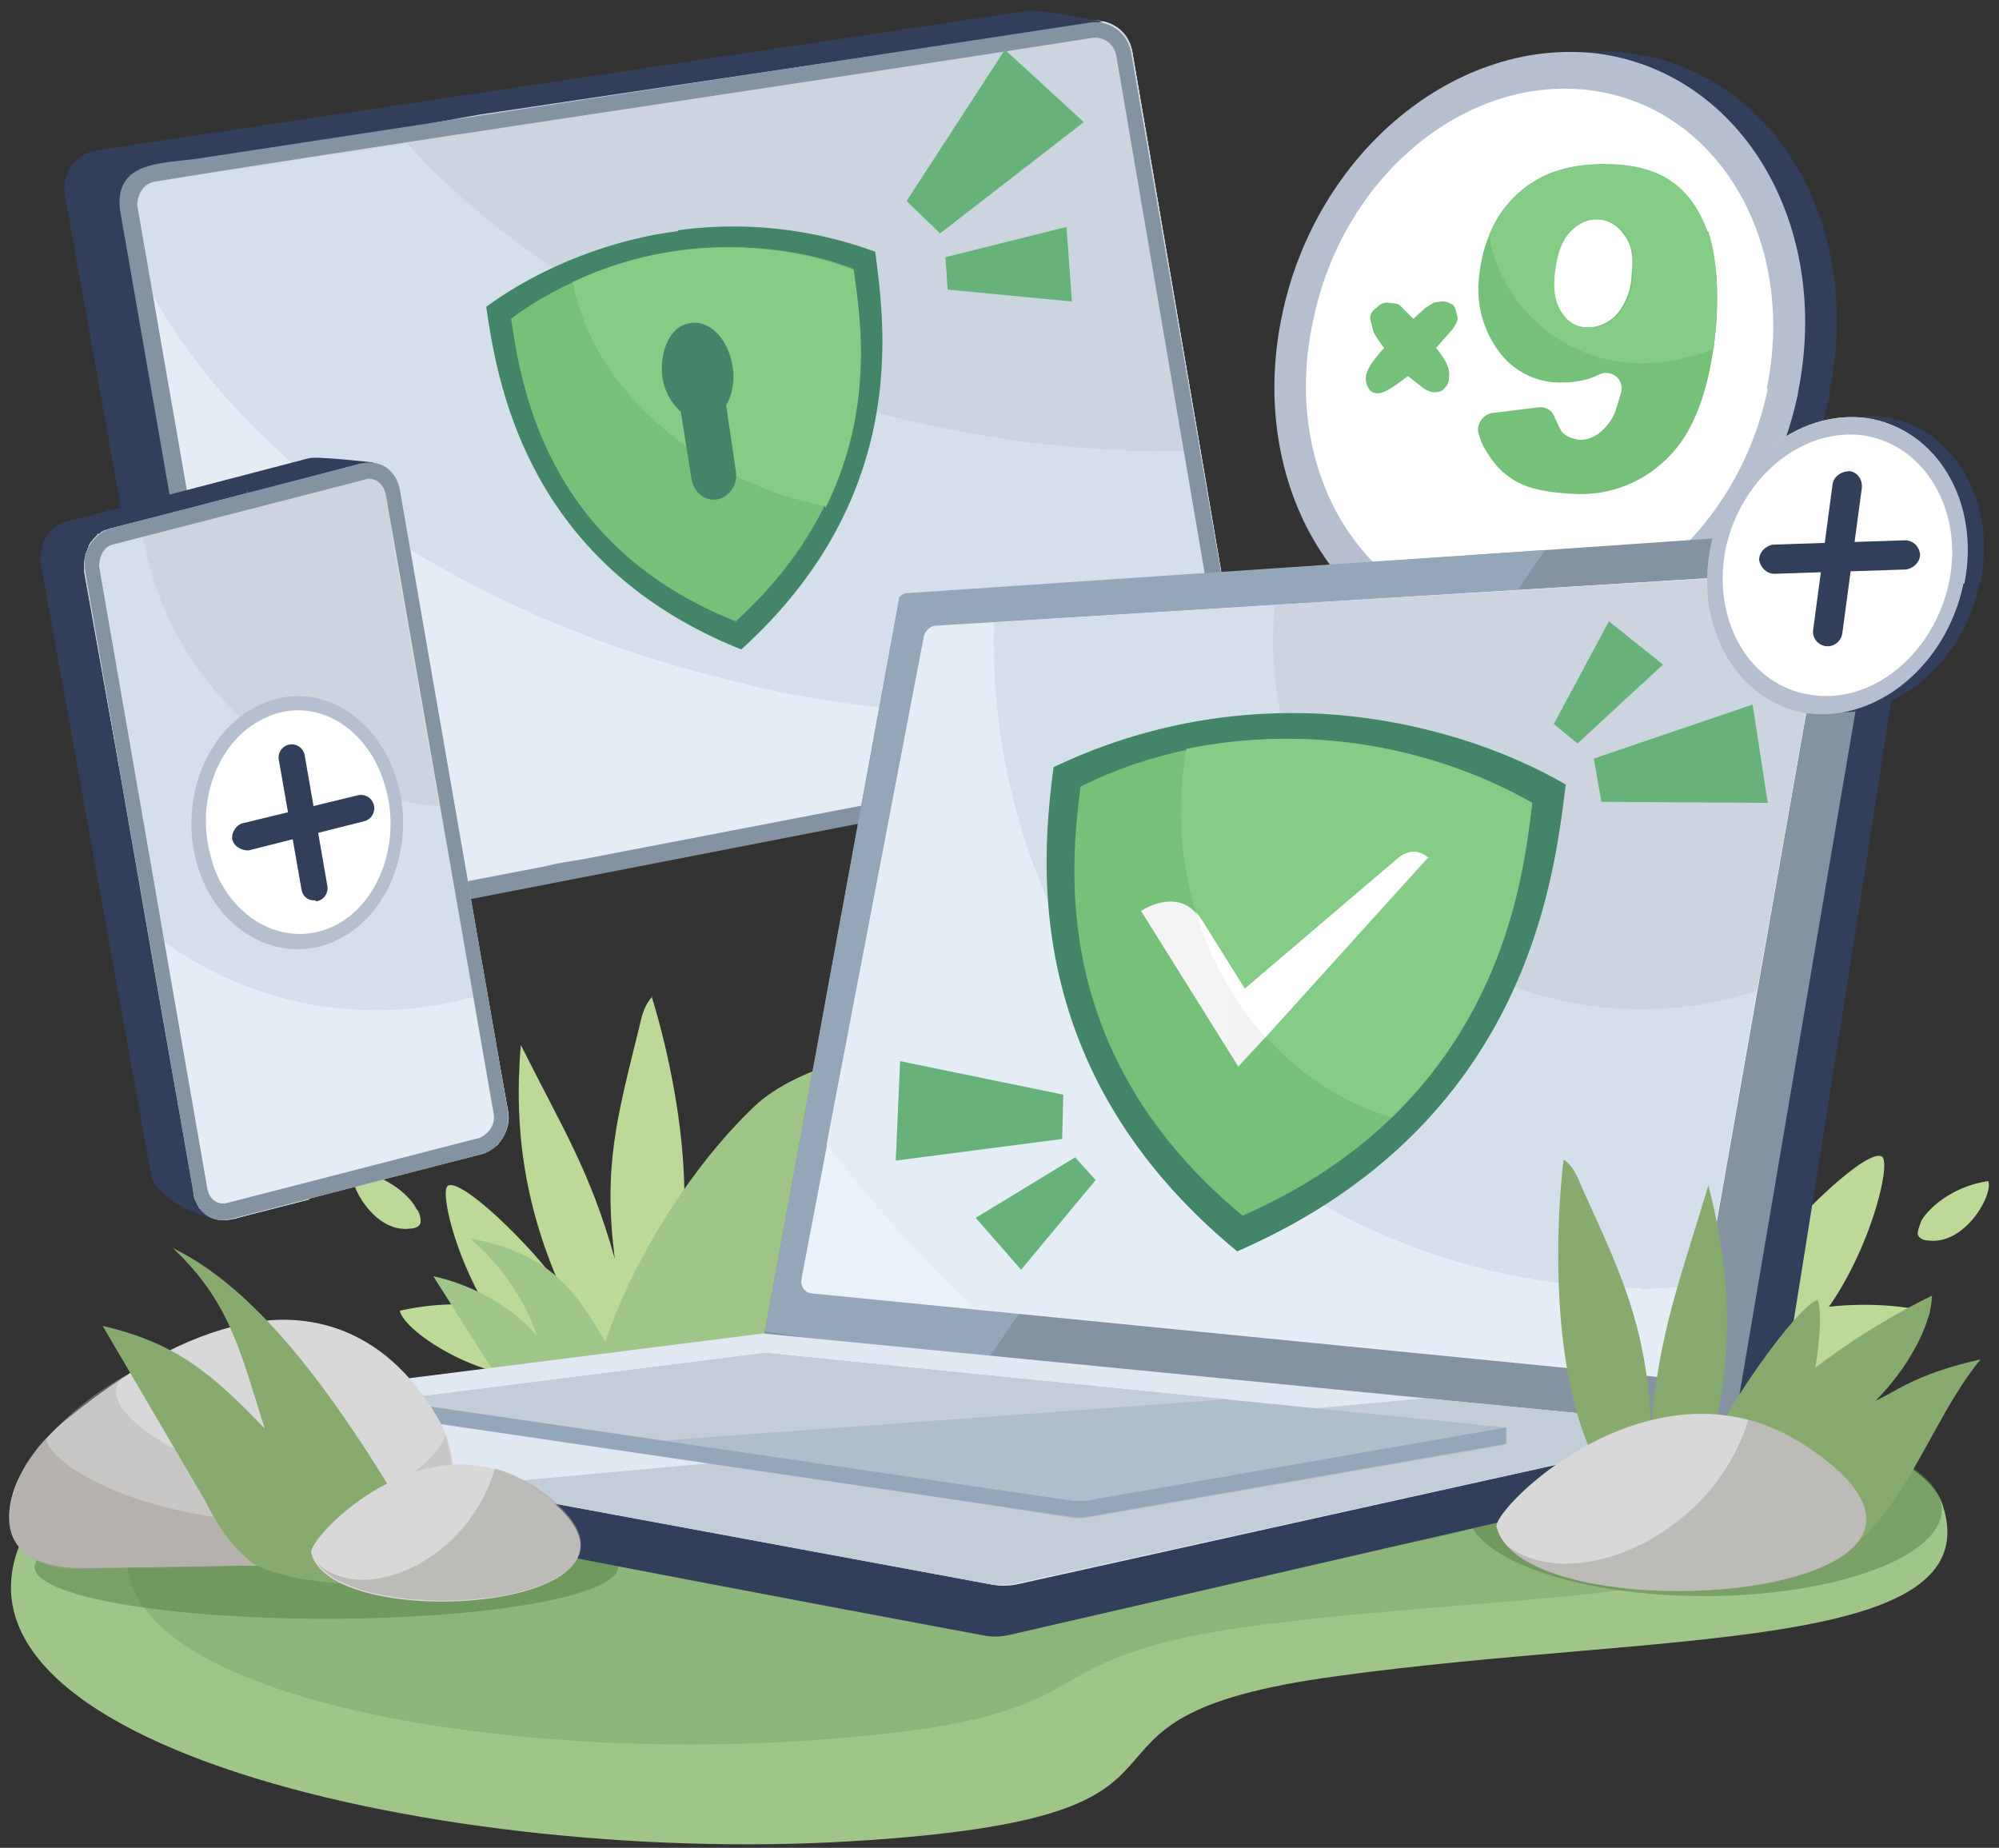 <svg xmlns="http://www.w3.org/2000/svg" width="185" height="171" fill="none"><rect width="100%" height="100%" fill="#333333" stroke="none"/><linearGradient id="a" x1="105.6" x2="132.2" y1="88.7" y2="88.7" gradientUnits="userSpaceOnUse"><stop offset="0" stop-color="#f5f5f6"/><stop offset="1" stop-color="#ededee"/></linearGradient><g fill-rule="evenodd" clip-rule="evenodd"><path fill="#323f5b" d="M169.4 36.2c-3 15.3-16.2 26.2-29.3 24.2-13.1-2-21.2-16-18-31.3C125 13.8 138.2 3 151.3 5s21.2 16 18 31.3z"/><path fill="#fff" d="M166.2 36.2c-3.1 15.2-16.3 26-29.4 24-13-2-21.1-15.8-18-31s16.3-26 29.3-24 21.2 15.8 18.1 31z"/><path fill="#b5bfcf" d="M166.4 36.4c-3.2 15.3-16.4 26.2-29.6 24.2-13.2-1.9-21.3-16-18.2-31.2C121.7 14 135 3.2 148.2 5c13.2 2 21.3 16 18.2 31.3z"/><path fill="#fff" d="M163.6 36c-2.8 13.5-14.5 23-26.1 21.4-11.7-1.8-18.9-14.1-16-27.6 2.7-13.6 14.4-23.1 26-21.4 11.6 1.7 18.8 14 16 27.6z"/></g><path fill="#76c17a" d="M134.9 29.4c0 .3-.2.7-.5 1.1l-1.5 1.7c1 1.2 1.3 2 1.2 2.7 0 .4-.1.7-.4 1-.2.3-.5.4-1 .4a2 2 0 0 1-1-.4l-1.4-1.1c-1.3 1-2.2 1.6-2.8 1.6-.4 0-.7-.2-.8-.4-.2-.3-.3-.6-.3-1 0-.7.6-1.6 1.7-2.8a10 10 0 0 1-1-1.5l-.3-1.2c0-.4.2-.8.6-1 .3-.4.7-.5 1-.5l.8.1c.2 0 .4.2.6.4l1 1 1.1-1 .8-.5.7-.1c.3 0 .6 0 .8.2.2 0 .4.2.5.5l.2.8zM138.3 38.2l4-.5c.8-.1 1.4.3 1.6 1l.6 1.2c.4.5 1 .7 1.7.8 1.2 0 2.2-.7 3-2 .3-.5.5-1.3.8-2.3.4-1.4-1-2.3-2.1-1.7-1 .5-2.2.7-3.4.7a7 7 0 0 1-5.8-2.9 9.6 9.6 0 0 1-1.8-7c.2-1.9.7-3.6 1.7-5.2a10 10 0 0 1 3.7-3.7c1.5-.9 3.4-1.3 5.7-1.4 2.7 0 4.8.4 6.4 1.4 1.6 1 2.8 2.6 3.6 4.8s1.1 5.2.8 8.9c-.5 5.4-1.9 9.4-4.2 11.8a11.3 11.3 0 0 1-9 3.6c-2.1-.1-3.8-.4-5-1a7 7 0 0 1-2.7-2.4c-.4-.6-.8-1.2-1-2-.4-.9.3-2 1.3-2.1zM151 25.4c.2-1.6 0-2.9-.8-3.8a3 3 0 0 0-2.5-1.3c-1 0-1.9.5-2.6 1.3-.7.8-1.2 2-1.3 3.7s0 2.8.7 3.7c.6.9 1.4 1.3 2.4 1.3s2-.4 2.8-1.3a6 6 0 0 0 1.3-3.6z"/><path fill="#85cc86" d="M158 21.4c-.8-2.2-2-3.8-3.6-4.8s-3.7-1.5-6.4-1.4a12 12 0 0 0-5.7 1.4 10 10 0 0 0-4.5 5.2A14.3 14.3 0 0 0 152 33.6c2.3 0 4.5-.5 6.6-1.3v-.1l.2-1.9c.3-3.7 0-6.7-.7-8.9zm-8.2 7.7c-.8.8-1.7 1.2-2.8 1.2-1 0-1.8-.4-2.4-1.3-.6-.8-.9-2-.7-3.7s.6-2.9 1.3-3.7c.7-.8 1.6-1.3 2.6-1.3s1.9.4 2.6 1.3c.6 1 .9 2.2.7 3.8a5.9 5.9 0 0 1-1.3 3.7z"/><path fill="#9fc588" d="M99.8 127s75.7-1.3 80 12.3c4.4 13.7-26.2 11.7-56 15.8-29.8 4-6.4 13-45.2 15.3-38.7 2.3-91.3-10-74.3-31.6C14.9 125.3 99.8 127 99.8 127z"/><path fill="#619157" d="M96.7 128s64.8-1 68.5 9.7c3.7 10.8-22.4 9.4-48 12.6-25.4 3.2-11.4 9-44.6 10.9-33.2 1.8-72.2-6.8-57.7-23.9 9.1-10.7 81.8-9.3 81.8-9.3z" opacity=".3"/><path fill="#547f46" d="M30.6 138.5c0 4.8 24.5 6.7 54.7 6.7 30.3 0 54.8-1.9 54.8-6.7s-24.5-8.8-54.8-8.8c-30.2 0-54.7 4-54.7 8.8z" opacity=".3"/><path fill="#547f46" d="M30.2 149.8c14.9 0 27-2.1 27-4.8 0-2.6-12.1-4.8-27-4.8s-27 2.2-27 4.8c0 2.7 12 4.8 27 4.8zM157.7 147.7c12.1 0 22-3.6 22-8 0-4.5-9.9-8.1-22-8.1s-22 3.6-22 8c0 4.5 9.9 8.1 22 8.1z" opacity=".5"/><path fill="#bcd997" d="M153.2 87.6c-2.7 8.7-6.8 29.3 2.3 36.5 12.5 10 20.5-16.6 18.6-17.1-1.7-.7-10.3 8-11.7 11a49.5 49.5 0 0 0 4.4-25.4c-4.4 8.5-7.1 12.8-9.8 22 1.3-9.6-.1-14.6-2.5-24a6 6 0 0 0-1.3-3zM177.5 114.3c.2.4.7.5 1 .5 3.4.4 6-4.3 5.5-5.5-3.4.5-5.6 2.6-6.2 3.7-.1.3-.4 1-.3 1.3z"/><path fill="#bcd997" d="M160.3 123.6c-.7.5-2.1 1.4-2.2 2.3-.2.8 1 1.3 1.6 1.7 7 3.4 18.4-3.5 18.9-6.2-8-1.8-15.7.5-18.3 2.2z"/><path fill="#9fc588" d="M149.2 102.5c8.9 6.8 8.1 16.5 4.3 26.5-.6 1.4-8.8 5.6-5.5-.5 7.1-13.2 4.6-19.6 1.2-26z"/><path fill="#9fc588" d="M135.8 99.1c15 5.5 16.6 14.2 16.2 25.6 0 1.6-.2 3.2-1 4.5-2.4 4-8.1 4.2-6.6-2.8 3.3-15.3-1.1-21.1-8.6-27.3z"/><path fill="#bcd997" d="M40.4 95.6c-.5-.5-3.2-2.7-3.6-2.5-1 .7-.2 8.5 3.5 7.9 1.6-.3 1.7-2 1.3-3.2-.2-.8-.7-1.6-1.2-2.2z"/><path fill="#9fc588" d="m41.6 103.8-.1-.3c-1-2.1-1-2.5-1.5-2.5a2 2 0 0 1-1.2-.3l3-2c0 .7 0 1.4-.5 1.8-.3.3-.2.4.7 2.5l.4 1-.8-.2z"/><path fill="#9fc588" d="M40.4 101c-.7.1-1.3 0-1.8-.4.5-1 .8-2 .8-3 .1-1 0-2-.2-3l1.1 1c.6.7 1 1.4 1.4 2.2.3 1.2.1 3-1.4 3.2z"/><path fill="#bcd997" d="M60.4 92.2c-.7.7-1 1.7-1.2 2.7-2.1 8.5-3.4 13-2.3 21.6-2.3-8.2-4.8-12-8.7-19.8-.7 8.2.5 15.4 3.9 22.9-1.3-2.6-9-10.5-10.6-9.9-1.7.5 5.5 24.4 16.8 15.5 8.2-6.5 4.5-25 2-33zM38.6 112c-.5-1.2-2.7-3.3-6-3.7-.4 1.2 2 5.8 5.3 5.4.3 0 .9-.1 1-.5.1-.4-.1-1-.3-1.3zM70.3 123c1.4-.1 4.4-1.9 6-5.3-1.2-1-7 .3-7.7 4 0 .4-.2 1 .2 1.3.3.2 1.1.1 1.5 0z"/><path fill="#bcd997" d="M52.8 123.2a23.5 23.5 0 0 0-15.8-1.9c.5 2.3 10.2 8.3 16.3 5.4.6-.3 1.5-.8 1.4-1.5-.1-.7-1.3-1.6-2-2z"/><path fill="#9fc588" d="M64.8 132.6c-.4 6.1-5 4.7-6.1.8-.4-1.3-.2-2.7.1-4 2.3-9.5 5.7-16.4 19.4-17.5-7.7 3.4-12.6 7.2-13.4 20.7zM57.4 126.4c-3.4-5.2-4.8-10.1-13.9-11.8a21 21 0 0 1 6.2 9c-2.5-2.8-6-4.7-9.6-5.5l5 7.9c.6 1 2.7 3 3.6 3.7 2.5 1.7 6 .6 8-1.9z"/><path fill="#bcd997" d="M106.4 105.8c-1.7-2.5-4.6-5-7.6-6-6.8-2-13.7 4.8-15 8.1 1.5.8 4.5 5 9.8 6.2 5.2 1.2 12.7-.4 14-3l-1.2-5.3z"/><path fill="#547f46" d="M106.4 105.8c-1.7-2.5-4.6-5-7.6-6-6.8-2-13.7 4.8-15 8.1 1.5.8 4.5 5 9.8 6.2 5.2 1.2 12.7-.4 14-3l-1.2-5.3z" opacity=".7"/><path fill="#9fc588" d="M69.8 102.4c-11.8 11.2-22.1 35.5-9.6 37.4 9.7 1.4 18.7-18.9 22-28.5.5-1.2.9-2.4 1.5-3.4 2.6-6 14.6-10 19.9-3.2 1.3 1.7 2 3.6 2.4 5.6.1.7.2 1.4.8 1.7.4-.3 1-.6 1-1.1.2-18.6-30-16.2-38-8.5z"/><path fill="#547f46" d="M90.3 96.7c.3 1 .4 2 .4 2.7 0 1-.2 2-.6 2.9 4.5-2 10.3-1.8 13.5 2.4 1.3 1.6 2 3.6 2.4 5.6.1.7.2 1.4.8 1.7.4-.3 1-.6 1-1.1 0-9.9-8.4-13.8-17.5-14.2z" opacity=".3"/><path fill="#e4ecf5" d="M112.5 69.7c-11.8 2.2-42.7 8.4-56.8 11-7.5 1.5-25.3 4.9-28.8 5.7-2.6.5-4.2-1-4.6-2.8L11 19.3c-.4-2.1 1-3.8 3-4.1l20.1-3L73.8 6l27-4.1c1.5-.2 3.6.6 4 2.9l10.4 60.8c.3 1.8-.8 3.6-2.7 4z"/><path fill="#e4ecf5" d="M112.5 69.7c-11.8 2.2-42.7 8.4-56.8 11-7.5 1.5-25.3 4.9-28.8 5.7-2.6.5-4.2-1-4.6-2.8l-10.8-62-.4-2.3c-.4-2.1 1-3.8 3-4.1l20.1-3 2.2-.4 37.4-5.7 27-4.1c1.5-.2 3.6.6 4 2.9l6.3 36.8 3.6 21.2.5 2.8c.3 1.8-.8 3.6-2.7 4z"/><path fill="#d5deeb" d="M114.7 63a94.4 94.4 0 0 1-47.7-.2C39.3 56 18.2 39.5 11.5 21.6l-.4-2.3c-.4-2.1 1-3.8 3-4.1l20.1-3 2.2-.4 37.4-5.7 27-4.1c1.5-.2 3.6.6 4 2.9l6.3 36.8 3.6 21.2z"/><path fill="#ccd4e0" d="M111 41.7c-8.8.3-18.3-.7-27.9-3-20-5-36.6-15-46.7-26.9l37.4-5.7 27-4.1c1.5-.2 3.6.6 4 2.9l6.3 36.8z"/><path fill="#323f5b" d="m102.1 2-57.7 8.6L20 15c-7.6 1.4-8.3 1.3-7.6 5.2l11.2 63.2s1.8 2.2 2.8 3c-4 0-8.6-3-9-4.7L6 18c-.3-2 1-3.8 3-4.1L95.1 1c1-.2 7 1 7 1z"/><path fill="#8393a2" d="M115.2 65.7 104.7 5c-.3-2-2.1-3.2-3.9-2.9l-82 12.5c-3.5.6-8.2.1-7.7 4.8l11.2 64.3a3.5 3.5 0 0 0 4.3 2.8l85.9-16.7c1.7-.3 3-2 2.7-4zm-3 2.5c-.5-.2-9.4 2-17.1 3.5h-.5l-1 .3-1.1.2-9.9 1.8L54 79.5l-2.4.4-1.3.3-24 4.6a2 2 0 0 1-2.4-1.5L12.7 19c0-.6.3-2 1.7-2.2 18.3-3 67.8-10.3 86.7-13.3a2 2 0 0 1 2.2 1.6L113.7 66c.2 1.2-.9 2-1.5 2.2z"/><path fill="#cbd3d2" d="m51.6 80 2.4-.5zM74.1 6h.4-.4zM42.7 12.5l-28.3 4.3 28.3-4.4z"/><path fill="#323f5b" d="m11.7 131 58.3-5.9 25.2 2-24.3-3.7c-.3 0 13-67.2 13.2-68.4l87.8-6c2-.4 5.2.3 5 2.6-1 9-11.1 72-12.8 82.4-.2 1-.7 1-2.5 1.6l-68.2 15.7c-.9.2-1.7.2-2.6 0 0 0-79.2-14.7-79.2-16V131z"/><path fill="#8393a2" d="m70.8 123.1 12.4-67.6c0-.3.3-.5.6-.5l89.6-6.2c.6.1 1 .7 1 1.3l-4.6 27-9.2 54.2c0 .4-.5.8-1 1h-.2s-88.5-8.3-88.5-8.8c-.2-.1-.2-.3-.1-.4z"/><path fill="#93a7b9" d="m143 50.9-51.6 74.9a369.7 369.7 0 0 1-20.6-2.6l12.4-67.7c0-.3.3-.5.6-.6l59.1-4z"/><path fill="#e0e9f2" d="M12.1 130.8c-.5 0-.6 1 0 1.1l79.5 14.7a6 6 0 0 0 2.6 0l65.4-14.5-89-8.7-58.5 7.4z"/><path fill="#c2cdd7" d="m159.6 132.1-65.4 14.4a6 6 0 0 1-2.6.1l-48.5-9-.4-.1 89.2-8.1 27.7 2.7z"/><path fill="#b2bcc1" d="m36.1 130.5 63.2 10h1l39-6.8-68.5-7.2-34.7 4z"/><path fill="#93a7b9" d="m139.4 132.1-103.3-2.5-.2.2v1l.2.3 63.3 9.3h1l39-6.8V132z"/><path fill="#afbecb" d="m36 129.6 63.4 9.3h1l39-6.8-68.6-6.9z"/><path fill="#c2cdd7" d="m61.4 133.3 52.1-3.8-42.7-4.3-34.8 4.4z"/><path fill="#d6e1ea" d="M75.1 118.2c-.1.7.4 1.3 1 1.4l79.1 7.8c.6.1 1.2-.3 1.3-1l12.6-72c.1-.7-.5-1.4-1.2-1.3l-80.5 5c-.6 0-1 .4-1.1 1z"/><path fill="#e9f1fa" d="M74.2 118.2 85.5 59c.1-.5.6-1 1.1-1l81.4-5c.7 0 1.4.7 1.2 1.4l-12.7 72.2c-.1.6-.7 1-1.3 1l-80-7.9c-.7 0-1.2-.7-1-1.4z"/><path fill="#e4ecf5" fill-rule="evenodd" d="m169.2 54.3-12.7 72.2c-.1.6-.7 1-1.3 1l-65-6.4c-5-4.7-9.5-9.8-13.7-15.2l9-47c.1-.5.6-1 1.1-1l81.4-5c.7 0 1.3.7 1.2 1.4z" clip-rule="evenodd"/><path fill="#d5deeb" fill-rule="evenodd" d="M151.8 119.2A59.8 59.8 0 0 1 92 57.6l75.9-4.7c.7 0 1.3.7 1.2 1.4L157.8 119l-6 .3z" clip-rule="evenodd"/><path fill="#ccd4e0" fill-rule="evenodd" d="M151.8 93.4A34 34 0 0 1 118 56l50-3c.7-.1 1.4.6 1.2 1.3l-6.6 37.4c-3.4 1.1-7 1.7-10.8 1.7z" clip-rule="evenodd"/><path fill="#67b279" d="m98.3 105.4.1-4.1-15.1-3.1-.4 9.2zM101.4 109.2l-1.9-2.1-9.2 5.6 4.2 4.8z"/><path fill="#eaeeef" d="m10.2 49 23.3-6.1c1.2-.3 3 .3 3.4 2.4l10 57.5c.4 1.7-.6 3.5-2.3 4 0 0-20.4 5.2-23 6-2.2.6-3.4-1-3.7-2.4l-10-57.5c-.4-1.8.7-3.5 2.3-4z"/><path fill="#e4ecf5" d="m7.9 53 .7 4.4 9.3 53c.1.5.3 1 .7 1.5.6.8 1.6 1.2 3 .8l23-6a3.4 3.4 0 0 0 2.4-4l-1.5-8.2-7.7-44.3-.9-4.9c-.3-2.1-2.2-2.8-3.4-2.4l-23.3 6c-1.6.5-2.7 2.2-2.4 4z"/><path fill="#d5deeb" d="M45 91.9A33.5 33.5 0 0 1 13.7 86l-5-28.6L8 53l-.1-.6c0-1.6 1-3 2.4-3.3l2.8-.7 20.5-5.4c1.2-.3 3 .3 3.4 2.4l.9 4.9L42 74.7z"/><path fill="#ccd4e0" d="M42 74.7a30.4 30.4 0 0 1-29-26.4l20.5-5.4c1.2-.3 3 .3 3.4 2.4l.9 4.9z"/><path fill="#323f5b" d="M34.6 42.8s-5.3-.6-6-.4L6 48.3c-1.5.4-2.5 2.2-2.2 4L14 108.8c.3 1.6 4 4.2 7.2 4-.8-.7-2.2-2.5-2.2-2.6L9 53.7c-.6-3.4 0-3.4 6-5.2l19.6-5.7z"/><path fill="#cbd3d2" d="M10.4 50.4zm-2.6 2.4v.1l2.8 15.7 4.3 24.7 3 17c0 .4.1.7.3 1 0 .2.1.2.2.3v.2l.2.1v.1l.2.1v.1h.1l.1.1.2.1v.1l.2.1h.2l.1.1h.2l.6.2.8-.1h.3l7-2 16-4.1.4-.1h.1v-.1h.1l.2-.1.1-.1a3 3 0 0 0 .5-.4l.1-.2h.1v-.2h.1v-.1h.1l.1-.3a3 3 0 0 0 .2-.4l.2-.5V102.8L37 46.2l-.1-.9-.2-.6a2.8 2.8 0 0 0-3.1-1.8h-.2l-9.1 2.4L10.1 49h-.2l-.2.1h-.1l-.1.1h-.1l-.2.2H9v.1H9l-.1.1-.1.1-.2.2-.1.2h-.1v.1l-.1.2-.1.2-.1.2v.1l-.1.2v.1h-.1v.4l-.1.2v1zm8.7 41.8-4.4-25-.1-.8-2.1-12-.7-4.2a2 2 0 0 1 .3-1.5 2 2 0 0 1 .2-.2 1 1 0 0 1 .2-.2l.1-.1h.1l.1-.1h.2l3.5-1 9.6-2.5 10.2-2.7c.7-.2 1.4.2 1.8.8l.1.6.6 3.5 8.8 50 .7 4v.8l-.1.2-.1.2v.1c0 .1-.1 0-.1 0a2 2 0 0 1-.5.6h-.2l-.3.2-4.3 1.1-12.1 3.2-2.4.6-2.5.7-2 .5c-.9.2-1.7-.4-1.9-1.4l-.8-4.5-1.9-10.9zm-6.1-44.2z"/><path fill="#d6dede" d="m28.6 111-7 1.8 1.5-2 2.5-.6 2.4-.6 12.1-3.2 4.3-1.1a1.6 1.6 0 0 0 .4-.2 1.8 1.8 0 0 0 .6-.5l.1-.4c.2-.3.2-.7.2-1l-.7-4-8.8-49.9.7-2.3.2-.8 9.9 56.6a3.5 3.5 0 0 1-.4 2.2v.2l-.2.2-.2.3-.1.2a3 3 0 0 1-1 .6l-.1.1-.4.1-16 4.2zM23.5 47l-9.6 2.5-3.4 1c-1 .2-1.5 1.1-1.3 2l.7 4.2L12 68.8l-.6 1.3-.4.8-3.1-18c-.4-1.7.7-3.5 2.3-4l14.2-3.6-1 1.7z"/><path fill="#d6dede" d="m28.6 111-7 1.8 1.5-2 2.5-.6 2.4-.6 12.1-3.2 4.3-1.1a1.6 1.6 0 0 0 .4-.2 1.8 1.8 0 0 0 .6-.5l.1-.4c.2-.3.2-.7.2-1l-.7-4-8.8-49.9.7-2.3.2-.8 9.9 56.6a3.5 3.5 0 0 1-.4 2.2v.2l-.2.2-.2.3-.1.2a3 3 0 0 1-1 .6l-.1.1-.4.1-16 4.2zM23 45.6 10 49h-.1l-.1.1h-.2v.1h-.2v.1a6.5 6.5 0 0 0-.5.4 6 6 0 0 0-.3.3l-.2.2a2.1 2.1 0 0 0-.2.3v.1l-.2.5v.2l-.1.1v.4l-.1.2V53l2.8 15.6L12 70l-1.7-10-.5-3.2-.8-4.1a2 2 0 0 1 0-.8l.2-.3v-.2l.1-.1V51l.3-.3.2-.1.1-.1.2-.1h.2v-.1l3.4-.9 9.7-2.5.9-.2-1.5-1.2z"/><path fill="#8393a2" d="m7.9 53 10 57.4c.1 1 1.1 3 3.5 2.4l23.2-6c1.5-.4 2.7-2 2.4-4L37 45.3c-.4-2-2-2.8-3.6-2.4l-23.2 6c-1.4.5-2.7 2-2.3 4zm1.3-.4c-.1-.5.1-1.9 1.2-2.2l23.3-6c.7-.3 1.7.1 2 1.3l10 57.4c.2 1.2-.8 2-1.3 2.2l-23.3 6c-.9.3-1.7-.3-1.9-1.2l-10-57.5z"/><path fill="#428568" d="M120.5 66c7.6.1 16.8 2.2 24.4 6.6-1.1 9.1-3.8 31.6-30.4 43.2C94.1 99 96.5 79 97.5 71a51 51 0 0 1 23-5z"/><path fill="#76c17a" d="M120.3 68.4c6.7.1 14.8 2 21.5 5.9-1 8-3.4 27.9-26.8 38.2-18-14.9-15.9-32.6-15-39.7 6.3-3.2 13.9-4.6 20.3-4.4z"/><path fill="#85cc86" d="M111.6 87c3.4 8.4 9.9 14.3 17.2 16.4 10.8-10.5 12.3-23.1 13-29.1a46.5 46.5 0 0 0-32-5c-1 5.6-.6 11.8 1.8 17.7z"/><path fill="url(#a)" d="M132.2 79.3 117.1 96l-2.5 2.7-9-14.4c.6-.4 3.2-1.8 5 .1l.6.7 4 6.4 14.2-12.1c.6-.5 1.7-1 2.8 0z"/><path fill="#fff" d="M132.2 79.3 117.1 96a30.5 30.5 0 0 1-6.4-11.6l.5.7 4 6.4 14.2-12.1c.6-.5 1.7-1 2.8 0z"/><path fill="#323f5b" fill-rule="evenodd" d="M183.2 54c-1.5 7.4-8 12.8-14.3 11.8S158.5 58 160 50.5c1.5-7.5 8-12.8 14.4-11.9s10.4 7.8 8.9 15.3" clip-rule="evenodd"/><path fill="#fff" fill-rule="evenodd" d="M181.7 54c-1.6 7.4-8 12.6-14.4 11.7-6.4-1-10.4-7.8-8.9-15.2 1.6-7.5 8-12.7 14.4-11.8 6.4 1 10.4 7.8 8.9 15.2z" clip-rule="evenodd"/><path fill="#b5bfcf" fill-rule="evenodd" d="M181.7 54c-1.5 7.5-8 12.9-14.5 12-6.4-1-10.4-7.9-8.9-15.4 1.6-7.5 8-12.8 14.5-11.9 6.5 1 10.5 7.8 9 15.3z" clip-rule="evenodd"/><path fill="#fff" fill-rule="evenodd" d="M180.4 53.8c-1.4 6.7-7.1 11.4-12.8 10.5-5.7-.8-9.2-6.9-7.9-13.5 1.4-6.6 7.1-11.3 12.8-10.5 5.7.9 9.2 7 7.9 13.5z" clip-rule="evenodd"/><path fill="#323f5b" d="M169.2 59.8h-.2c-.8-.1-1.3-.8-1.2-1.5l1.8-13.5c.1-.7.8-1.2 1.6-1.2.7.1 1.2.8 1.1 1.6l-1.8 13.4c-.1.7-.7 1.2-1.3 1.2z"/><path fill="#323f5b" d="M164.2 53.1c-.7 0-1.3-.6-1.4-1.3 0-.7.6-1.3 1.3-1.4l12.2-.4c.7 0 1.3.5 1.4 1.3 0 .7-.6 1.3-1.3 1.4l-12.2.4z"/><path fill="#67b279" d="m147.5 70.2.7 4 15.4.1-1.4-9.1zM143.8 67l2.2 1.8 7.9-7.3-5-4z"/><path fill="#b5bfcf" fill-rule="evenodd" d="M18.4 80.5c2 6 7.8 8.9 12.8 6.5 5-2.4 7.4-9.2 5.4-15.2s-7.7-9-12.7-6.5c-5 2.4-7.5 9.2-5.5 15.2z" clip-rule="evenodd"/><path fill="#fff" fill-rule="evenodd" d="M19.7 80c1.8 5.2 6.8 7.8 11.2 5.7 4.3-2.1 6.4-8.1 4.6-13.4-1.7-5.3-6.7-8-11.1-5.8-4.4 2.1-6.5 8.1-4.7 13.4z" clip-rule="evenodd"/><path fill="#323f5b" d="M29.2 83.4h.1c.7-.1 1.1-.8 1-1.4l-2.1-12.1a1.2 1.2 0 1 0-2.4.4l2.1 12c.1.7.7 1.1 1.3 1z"/><path fill="#323f5b" d="M33.7 76a1.2 1.2 0 0 0-.6-2.4l-10.7 2.6c-.6.2-1 .9-.9 1.5.2.7.9 1 1.5 1L33.7 76z"/><path fill="#67b279" d="m87 21.6-3.1-3 9.1-14 7.3 6.7zM87.7 26.8l-.2-3L98.7 21l.5 6.9z"/><path fill="#428568" d="M62.7 21.4c-5.7.7-12.4 3.1-17.7 7 1 6.8 3.6 23.7 23.6 31.7C84.4 45.8 81.8 29.7 81 23.3a38 38 0 0 0-18.2-2z"/><path fill="#76c17a" d="M62.9 23.2c-5 .7-11 2.8-15.6 6.3.9 6 3.1 21 20.8 28C82 44.8 79.7 30.7 79 24.9c-5.1-2-11.1-2.4-16-1.7z"/><path fill="#3b754b" d="M67.8 33.9c.2 1.3 0 2.6-.6 3.6l.9 6.1c.2 1.2-.6 2.4-1.7 2.6-1.1.2-2.2-.6-2.4-1.9l-1-6.2a5.4 5.4 0 0 1-1.7-3.2c-.3-2.5.8-4.8 2.6-5 1.8-.3 3.5 1.5 3.9 4z" opacity=".4"/><path fill="#85cc86" d="M76.3 46.8a32.5 32.5 0 0 1-12.8-5.5l-.5-.4c-5.6-4.1-9-9.5-10-14.8A33.4 33.4 0 0 1 79 25c.6 4.2 2 12.7-2.6 22z"/><path fill="#428568" d="M67.8 33.9c.2 1.3 0 2.6-.6 3.6l.9 6.1c.2 1.2-.6 2.4-1.7 2.6-1.1.2-2.2-.6-2.4-1.9l-1-6.2a5.4 5.4 0 0 1-1.7-3.2c-.3-2.5.8-4.8 2.6-5 1.8-.3 3.5 1.5 3.9 4z"/><path fill="#d8d8d8" d="M40.9 131.9c-4.8-8.8-11.9-10.7-18.2-9.4-5.8 1.2-10.9 4.3-16.5 8.8-2.7 2.2-6.3 6.6-5.1 10.7 1 2.8 4.7 3.2 7.7 3.1l24.5-.4c7.3.1 10.6-6.4 7.6-12.8z"/><path fill="#afaea8" d="M36.8 137c-11.2 4.3-31.3-6.6-24.8-9.9a27.6 27.6 0 0 0-9.6 8.4c-4 7.7.8 10.2 6.4 9.6 9-.3 18 0 26.9-.7 3.3-.7 8-3.2 5.5-11.7.1.5-1.6 3.2-4.4 4.3z" opacity=".4"/><path fill="#a39f98" d="M4.6 132.8c-2.4 2-4.6 7-3.5 9.2 1 2.8 4.4 3.3 9.6 3.1 34.5.1 30.8-5.2 30.8-5.2-27.4 4.4-38.7-5.8-37-7z" opacity=".5"/><path fill="#87ab6e" d="M23 144.3c-1.8-1.4-3-3.4-4-5.4l-9.5-16.2c6.9 1.6 10.2 4.5 15 9.5-2.3-7.2-3.2-11.7-8.5-16.7 10.5 5.1 19 20.3 25.3 30.9 0 0-13.5 1.3-18.3-2z"/><path fill="#d8d8d8" d="M28.8 143.7c-.3-1.4 10.7-13 20.8-5.9 15.8 11-18.9 13.8-20.8 5.9z"/><path fill="#a39f98" d="M29.4 144.7c4.4 4 14-.4 16.4-8.8 1.3.3 2.6 1 3.9 1.8 14.9 10.5-15.5 13.5-20.3 7z" opacity=".5"/><path fill="#87ab6e" d="M164.5 145.5c10.5 0 13.1-12.9 18.8-19.7-6.2 1.4-7.8 3-9.7 3.8 2.7-2.7 5.1-6.7 5.2-9.7a64.7 64.7 0 0 0-25.3 22.1s.8 2.7 11 3.5z"/><path fill="#87ab6e" d="M153 141c13.3 7 16.4-19 15.2-20.7-2 .6-9 10.8-9.9 13.7 2.1-8.4 2-16-.2-24.3-2.6 8.7-4.4 13.1-5.3 22-.5-9-2.6-13.5-6.4-21.8-.4-1-.8-2-1.7-2.6-1 8.6-1.4 28.5 8.2 33.7z"/><path fill="#d8d8d8" d="M138.5 141.3c-.4-1.7 14.7-16.7 28.6-7.5 21.6 14.3-26 17.8-28.6 7.5z"/><path fill="#a39f98" d="M139.2 142.8c6 5.1 19.3-.5 22.6-11.4 1.8.4 3.5 1.2 5.3 2.4 20.5 13.6-21.3 17.4-27.9 9z" opacity=".5"/></svg>